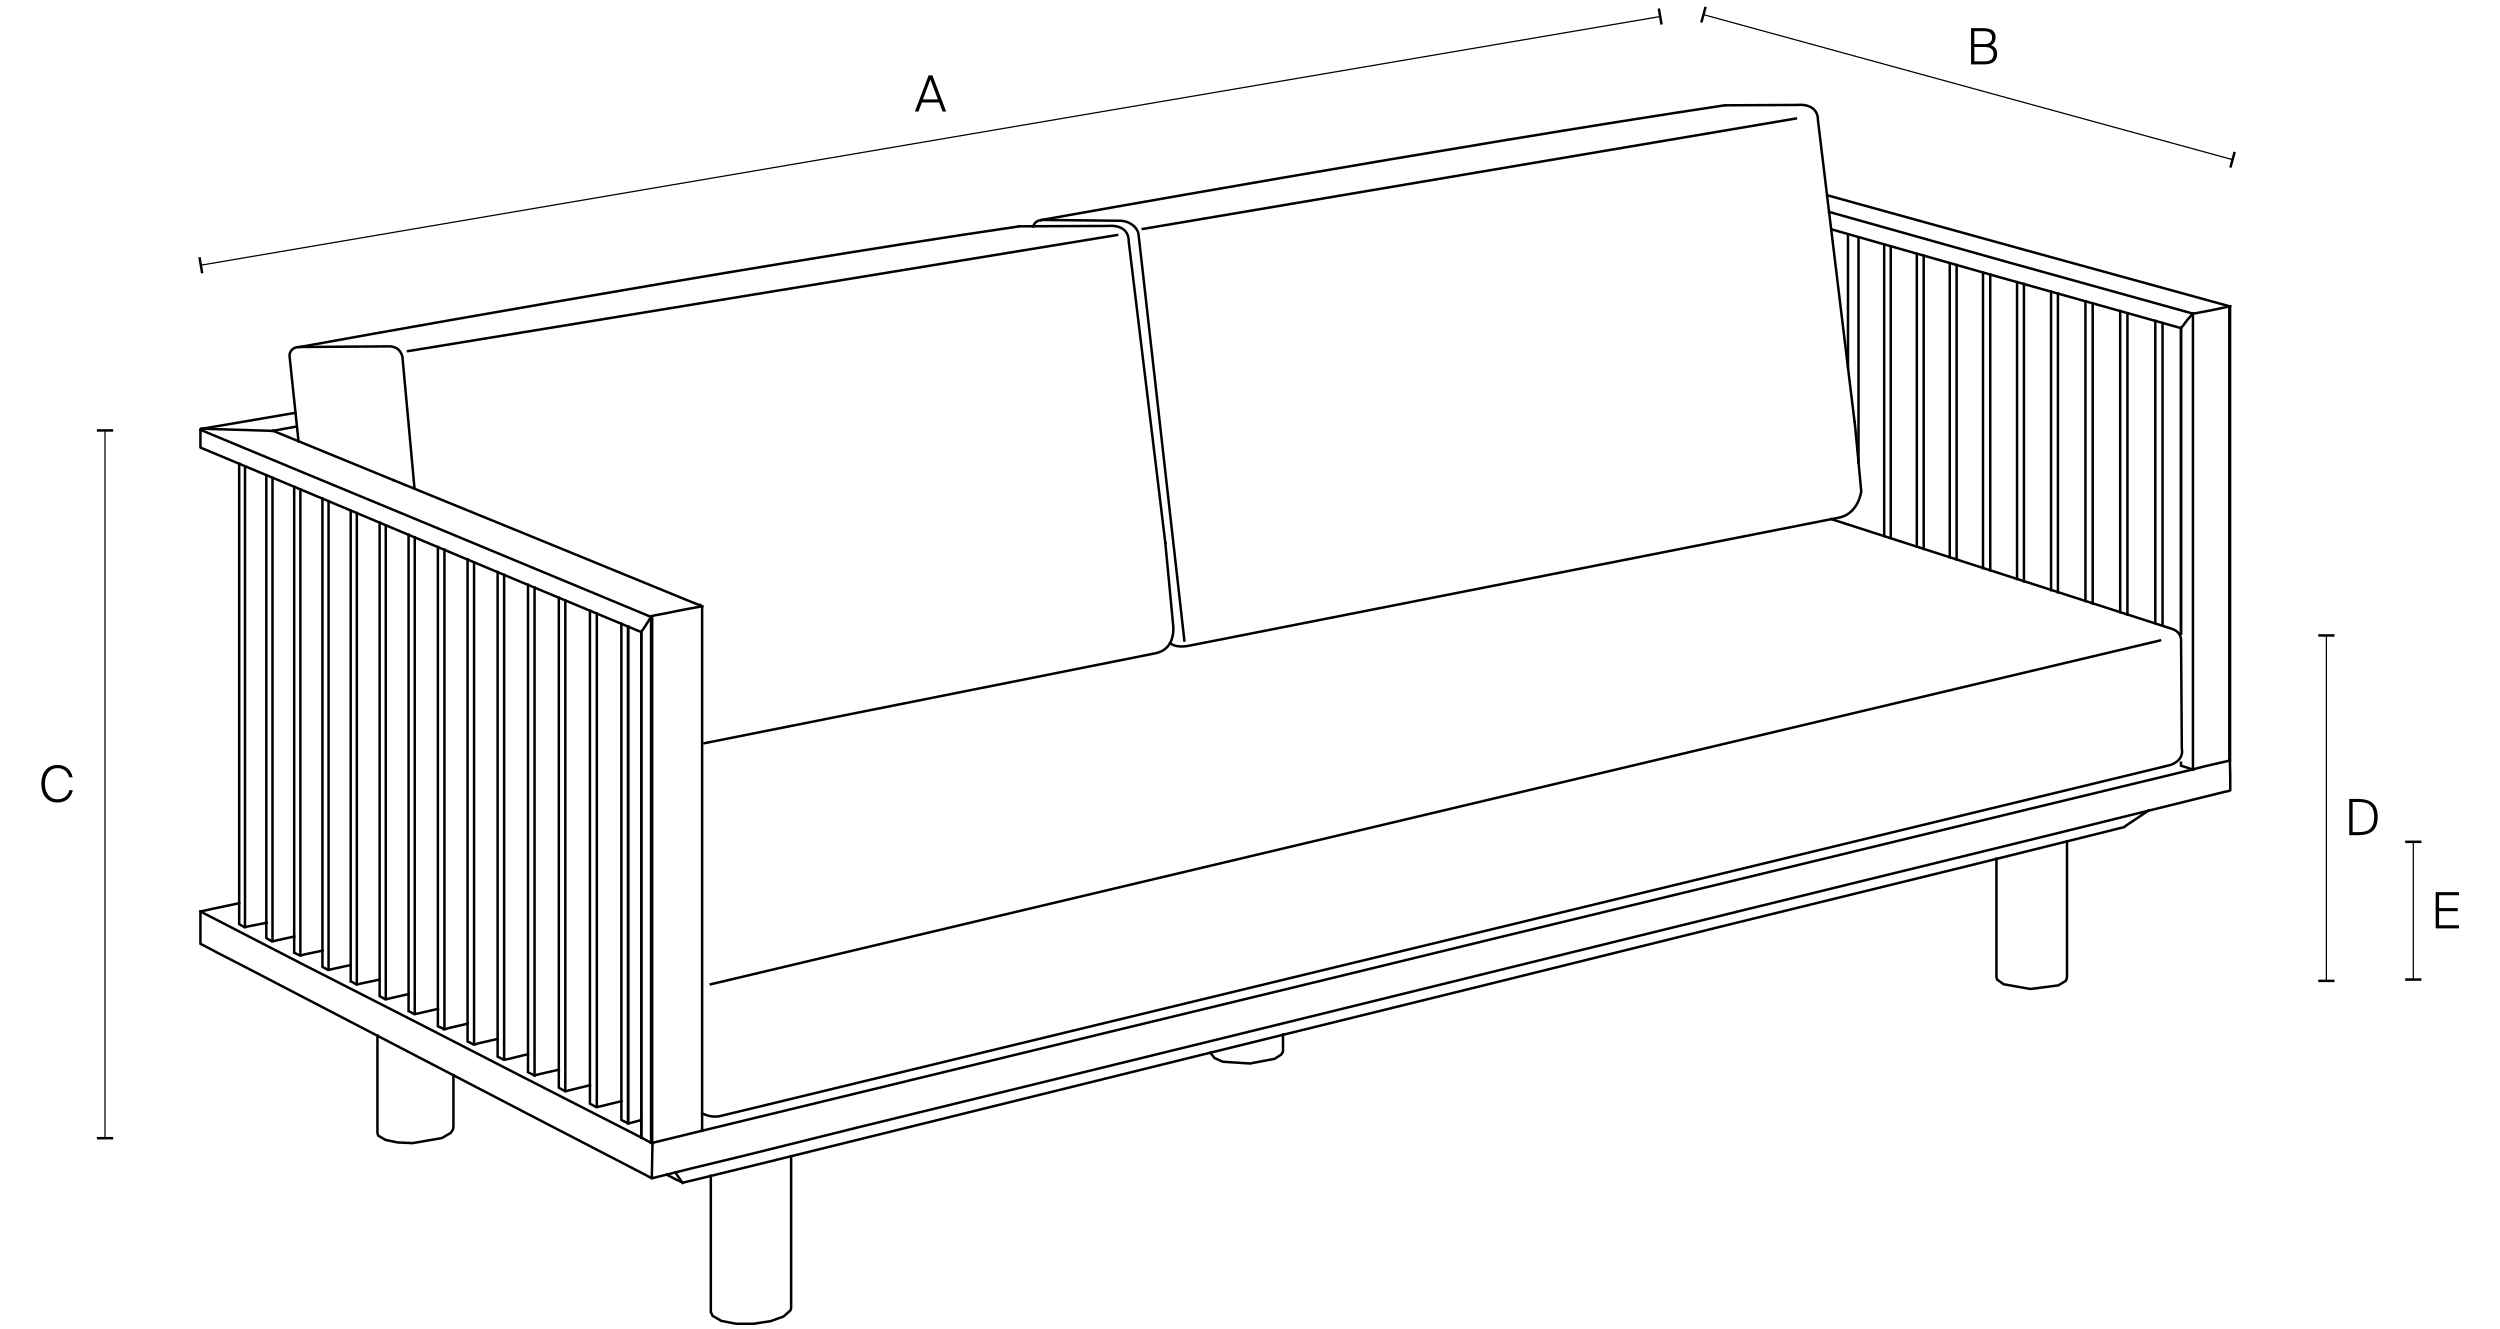 <?xml version="1.0" encoding="UTF-8"?>
<svg id="Capa_7" data-name="Capa 7" xmlns="http://www.w3.org/2000/svg" viewBox="0 0 400 212.62">
  <g>
    <line x1="16.8" y1="68.87" x2="16.8" y2="182.11" style="fill: none; stroke: #000; stroke-miterlimit: 10; stroke-width: .2px;"/>
    <rect x="15.5" y="68.67" width="2.6" height=".4" style="fill: #000; stroke-width: 0px;"/>
    <rect x="15.5" y="181.91" width="2.6" height=".4" style="fill: #000; stroke-width: 0px;"/>
  </g>
  <g>
    <line x1="372.22" y1="101.67" x2="372.22" y2="156.94" style="fill: none; stroke: #000; stroke-miterlimit: 10; stroke-width: .2px;"/>
    <rect x="370.92" y="101.47" width="2.6" height=".4" style="fill: #000; stroke-width: 0px;"/>
    <rect x="370.92" y="156.74" width="2.6" height=".4" style="fill: #000; stroke-width: 0px;"/>
  </g>
  <g>
    <path d="M265.64,2.64c-29.88,5.09-200.2,34.12-233.51,39.79" style="fill: none; stroke: #000; stroke-miterlimit: 10; stroke-width: .2px;"/>
    <rect x="265.43" y="1.34" width=".4" height="2.6" transform="translate(3.33 44.66) rotate(-9.67)" style="fill: #000; stroke-width: 0px;"/>
    <rect x="31.93" y="41.14" width=".4" height="2.6" transform="translate(-6.67 6) rotate(-9.67)" style="fill: #000; stroke-width: 0px;"/>
  </g>
  <g>
    <path d="M272.55,2.34c26.84,7.36,55.02,15.08,84.64,23.2" style="fill: none; stroke: #000; stroke-linecap: round; stroke-linejoin: round; stroke-width: .2px;"/>
    <rect x="271.25" y="2.15" width="2.6" height=".4" transform="translate(198.23 264.58) rotate(-74.67)" style="fill: #000; stroke-width: 0px;"/>
    <rect x="355.89" y="25.35" width="2.6" height=".4" transform="translate(238.13 363.28) rotate(-74.67)" style="fill: #000; stroke-width: 0px;"/>
  </g>
  <path d="M380.43,130.73c0,2.23-1.3,2.9-3.14,2.9h-1.41v-5.8h1.41c1.85,0,3.14.67,3.14,2.89ZM376.42,128.32v4.82h.86c1.32,0,2.59-.27,2.59-2.41s-1.27-2.41-2.59-2.41h-.86Z" style="fill: #000; stroke-width: 0px;"/>
  <path d="M317.34,4.51c1.05,0,1.96.3,1.96,1.46,0,.62-.32,1.08-.75,1.28.69.2.99.7.99,1.38,0,1.2-.89,1.67-2.01,1.67h-2.16v-5.8h1.97ZM317.44,7.06c.78,0,1.29-.26,1.29-1.06,0-.7-.5-1.01-1.27-1.01h-1.57v2.06h1.54ZM317.55,9.82c.94,0,1.42-.42,1.42-1.18s-.47-1.12-1.46-1.12h-1.61v2.29h1.66Z" style="fill: #000; stroke-width: 0px;"/>
  <path d="M149.18,12.05l2.21,5.8h-.58l-.55-1.46h-2.76l-.54,1.46h-.58l2.2-5.8h.61ZM150.06,15.9l-1.2-3.18-1.18,3.18h2.38Z" style="fill: #000; stroke-width: 0px;"/>
  <path d="M9.18,128.4c-1.66,0-2.57-1.26-2.57-3.01s.94-3,2.6-3c1.31,0,2.16.79,2.41,1.97h-.56c-.23-.97-.99-1.46-1.86-1.46-1.14,0-2.01.89-2.01,2.49s.82,2.5,2.01,2.5c1.11,0,1.73-.7,1.89-1.46h.56c-.25,1.16-1.09,1.97-2.45,1.97Z" style="fill: #000; stroke-width: 0px;"/>
  <g>
    <line x1="386.13" y1="134.69" x2="386.13" y2="156.73" style="fill: none; stroke: #000; stroke-miterlimit: 10; stroke-width: .2px;"/>
    <rect x="384.83" y="134.49" width="2.6" height=".4" style="fill: #000; stroke-width: 0px;"/>
    <rect x="384.83" y="156.53" width="2.6" height=".4" style="fill: #000; stroke-width: 0px;"/>
  </g>
  <path d="M393.43,142.74v.5h-3.18v2.05h2.99v.5h-2.99v2.25h3.18v.5h-3.72v-5.8h3.72Z" style="fill: #000; stroke-width: 0px;"/>
  <g>
    <path d="M47.76,70.6l-1.44-13.7s-.02-1.36,1.62-1.38l14.22-.1s1.8-.18,2.23,1.69l1.91,20.82" style="fill: none; stroke: #000; stroke-linecap: square; stroke-miterlimit: 10; stroke-width: .4px;"/>
    <line x1="65.28" y1="56.18" x2="178.73" y2="37.6" style="fill: none; stroke: #000; stroke-linecap: square; stroke-miterlimit: 10; stroke-width: .4px;"/>
    <path d="M47.94,55.52s68.93-12.54,115.1-19.3" style="fill: none; stroke: #000; stroke-linecap: square; stroke-miterlimit: 10; stroke-width: .4px;"/>
    <path d="M186.45,86.85l1.24,13.03s.66,4.01-2.9,4.66l-72.07,14.37" style="fill: none; stroke: #000; stroke-linecap: square; stroke-miterlimit: 10; stroke-width: .4px;"/>
    <path d="M165.27,36.2l12.07-.05s3.29-.43,3.26,2.53l5.85,48.18" style="fill: none; stroke: #000; stroke-linecap: square; stroke-miterlimit: 10; stroke-width: .4px;"/>
    <line x1="163.03" y1="36.21" x2="165.27" y2="36.2" style="fill: none; stroke: #000; stroke-linecap: square; stroke-miterlimit: 10; stroke-width: .4px;"/>
    <path d="M165.32,36.22c.11-.4.46-1.02,1.56-1.03l12.26.13c.88,0,1.75.32,2.37.94.35.35.63.8.67,1.35l7.32,64.88" style="fill: none; stroke: #000; stroke-linecap: square; stroke-miterlimit: 10; stroke-width: .4px;"/>
    <line x1="182.85" y1="36.63" x2="287.34" y2="18.96" style="fill: none; stroke: #000; stroke-linecap: square; stroke-miterlimit: 10; stroke-width: .4px;"/>
    <path d="M166.54,35.21s66.74-11.95,109.45-18.37" style="fill: none; stroke: #000; stroke-linecap: square; stroke-miterlimit: 10; stroke-width: .4px;"/>
    <path d="M275.99,16.85l11.63-.06s3.29-.43,3.26,2.53l5.85,48.18" style="fill: none; stroke: #000; stroke-linecap: square; stroke-miterlimit: 10; stroke-width: .4px;"/>
    <path d="M293.01,83.06l54.51,17.56c1.56.51,1.45,1.85,1.45,1.85l.12,17.31c.39,2-1.86,2.63-1.86,2.63l-231.92,56.14s-1.38.42-2.95-.41" style="fill: none; stroke: #000; stroke-linecap: square; stroke-miterlimit: 10; stroke-width: .4px;"/>
    <path d="M187.22,102.89s.81.84,2.89.45l103.82-20.46c3.43-.48,3.87-4.27,3.87-4.27l-1.05-11.11" style="fill: none; stroke: #000; stroke-linecap: square; stroke-miterlimit: 10; stroke-width: .4px;"/>
    <line x1="311.96" y1="89.15" x2="311.96" y2="42.13" style="fill: none; stroke: #000; stroke-linecap: square; stroke-miterlimit: 10; stroke-width: .4px;"/>
    <line x1="313.06" y1="89.5" x2="313.06" y2="42.42" style="fill: none; stroke: #000; stroke-linecap: square; stroke-miterlimit: 10; stroke-width: .4px;"/>
    <line x1="322.73" y1="92.63" x2="322.73" y2="45.14" style="fill: none; stroke: #000; stroke-linecap: square; stroke-miterlimit: 10; stroke-width: .4px;"/>
    <line x1="323.83" y1="93.03" x2="323.83" y2="45.43" style="fill: none; stroke: #000; stroke-linecap: square; stroke-miterlimit: 10; stroke-width: .4px;"/>
    <polyline points="350.87 50.18 320.87 41.84 292.66 33.91" style="fill: none; stroke: #000; stroke-linecap: square; stroke-miterlimit: 10; stroke-width: .4px;"/>
    <line x1="328.17" y1="94.42" x2="328.17" y2="46.65" style="fill: none; stroke: #000; stroke-linecap: square; stroke-miterlimit: 10; stroke-width: .4px;"/>
    <line x1="329.27" y1="94.77" x2="329.27" y2="47" style="fill: none; stroke: #000; stroke-linecap: square; stroke-miterlimit: 10; stroke-width: .4px;"/>
    <line x1="32.31" y1="68.6" x2="47.25" y2="66.05" style="fill: none; stroke: #000; stroke-linecap: square; stroke-miterlimit: 10; stroke-width: .4px;"/>
    <line x1="301.47" y1="85.74" x2="301.47" y2="39.18" style="fill: none; stroke: #000; stroke-linecap: square; stroke-miterlimit: 10; stroke-width: .4px;"/>
    <line x1="302.52" y1="86.08" x2="302.52" y2="39.47" style="fill: none; stroke: #000; stroke-linecap: square; stroke-miterlimit: 10; stroke-width: .4px;"/>
    <line x1="356.78" y1="49.08" x2="356.78" y2="49.08" style="fill: none; stroke: #000; stroke-linecap: square; stroke-miterlimit: 10; stroke-width: .4px;"/>
    <polyline points="356.78 49.02 323.54 39.87 292.34 31.24" style="fill: none; stroke: #000; stroke-linecap: square; stroke-miterlimit: 10; stroke-width: .4px;"/>
    <line x1="356.78" y1="49.08" x2="356.78" y2="49.02" style="fill: none; stroke: #000; stroke-linecap: square; stroke-miterlimit: 10; stroke-width: .4px;"/>
    <line x1="104.4" y1="182.85" x2="112.22" y2="180.94" style="fill: none; stroke: #000; stroke-linecap: square; stroke-miterlimit: 10; stroke-width: .4px;"/>
    <line x1="104.17" y1="182.85" x2="102.67" y2="182.04" style="fill: none; stroke: #000; stroke-linecap: square; stroke-miterlimit: 10; stroke-width: .4px;"/>
    <line x1="39.2" y1="148.33" x2="39.2" y2="74.62" style="fill: none; stroke: #000; stroke-linecap: square; stroke-miterlimit: 10; stroke-width: .4px;"/>
    <polyline points="38.27 74.21 38.27 124.3 38.27 136.81 38.27 143.06 38.27 146.19 38.27 147.75 38.27 147.87 39.08 148.33 39.14 148.33 39.26 148.33 39.31 148.33 39.72 148.22 42.67 147.64" style="fill: none; stroke: #000; stroke-linecap: square; stroke-miterlimit: 10; stroke-width: .4px;"/>
    <line x1="43.6" y1="150.59" x2="43.6" y2="76.47" style="fill: none; stroke: #000; stroke-linecap: square; stroke-miterlimit: 10; stroke-width: .4px;"/>
    <polyline points="47.07 149.84 44.18 150.48 43.71 150.59 43.66 150.59 43.54 150.59 43.48 150.59 42.67 150.13 42.61 150.07 42.61 148.51 42.61 145.32 42.61 139.07 42.61 126.44 42.61 76.07" style="fill: none; stroke: #000; stroke-linecap: square; stroke-miterlimit: 10; stroke-width: .4px;"/>
    <line x1="71.11" y1="164.66" x2="71.11" y2="87.94" style="fill: none; stroke: #000; stroke-linecap: square; stroke-miterlimit: 10; stroke-width: .4px;"/>
    <polyline points="74.81 163.79 71.8 164.49 71.22 164.66 71.16 164.66 71.11 164.66 70.99 164.66 70.99 164.61 70.06 164.2 70.06 164.14 70.06 162.75 70.06 159.45 70.06 152.91 70.06 139.82 70.06 87.53" style="fill: none; stroke: #000; stroke-linecap: square; stroke-miterlimit: 10; stroke-width: .4px;"/>
    <line x1="75.85" y1="167.1" x2="75.85" y2="89.96" style="fill: none; stroke: #000; stroke-linecap: square; stroke-miterlimit: 10; stroke-width: .4px;"/>
    <polyline points="74.81 89.5 74.81 142.2 74.81 155.34 74.81 161.94 74.81 165.18 74.81 166.57 74.81 166.63 75.74 167.1 75.8 167.1 75.91 167.1 75.97 167.1 76.61 166.92 79.62 166.23" style="fill: none; stroke: #000; stroke-linecap: square; stroke-miterlimit: 10; stroke-width: .4px;"/>
    <polyline points="126.58 184.99 126.58 206.65 126.58 209.25 126.58 209.31 126.53 209.43 126.47 209.66 125.37 210.64 123.28 211.39 120.56 211.8 117.78 211.8 115.41 211.34 114.02 210.53 113.79 210.06 113.73 209.95 113.73 202.88 113.73 188.12" style="fill: none; stroke: #000; stroke-linecap: square; stroke-miterlimit: 10; stroke-width: .4px;"/>
    <line x1="43.6" y1="68.94" x2="47.42" y2="68.25" style="fill: none; stroke: #000; stroke-linecap: square; stroke-miterlimit: 10; stroke-width: .4px;"/>
    <line x1="90.45" y1="174.57" x2="90.45" y2="96.1" style="fill: none; stroke: #000; stroke-linecap: square; stroke-miterlimit: 10; stroke-width: .4px;"/>
    <polyline points="89.41 95.64 89.41 149.32 89.41 162.75 89.41 169.47 89.41 172.83 89.41 174.04 90.39 174.57 90.51 174.57 90.56 174.57 90.62 174.57 91.32 174.39 94.39 173.64" style="fill: none; stroke: #000; stroke-linecap: square; stroke-miterlimit: 10; stroke-width: .4px;"/>
    <line x1="85.53" y1="172.08" x2="85.53" y2="94.02" style="fill: none; stroke: #000; stroke-linecap: square; stroke-miterlimit: 10; stroke-width: .4px;"/>
    <polyline points="89.41 171.15 86.39 171.84 85.7 172.02 85.64 172.02 85.58 172.08 85.47 172.02 85.41 172.02 84.48 171.55 84.48 170.22 84.48 166.92 84.48 160.26 84.48 146.89 84.48 93.55" style="fill: none; stroke: #000; stroke-linecap: square; stroke-miterlimit: 10; stroke-width: .4px;"/>
    <line x1="52.57" y1="155.17" x2="52.57" y2="80.18" style="fill: none; stroke: #000; stroke-linecap: square; stroke-miterlimit: 10; stroke-width: .4px;"/>
    <polyline points="51.59 79.77 51.59 130.79 51.59 143.59 51.59 149.95 51.59 153.14 51.59 154.7 52.46 155.17 52.57 155.17 52.69 155.17 53.15 155.05 56.11 154.41" style="fill: none; stroke: #000; stroke-linecap: square; stroke-miterlimit: 10; stroke-width: .4px;"/>
    <line x1="295.68" y1="58.82" x2="295.68" y2="37.56" style="fill: none; stroke: #000; stroke-linecap: square; stroke-miterlimit: 10; stroke-width: .4px;"/>
    <polyline points="104.17 98.71 84.95 90.72 66.53 83.07 48.93 75.78 32.07 68.77" style="fill: none; stroke: #000; stroke-linecap: square; stroke-miterlimit: 10; stroke-width: .4px;"/>
    <polyline points="32.19 68.6 32.07 68.71 32.07 68.77 32.07 68.94 32.07 69.81 32.07 71.49" style="fill: none; stroke: #000; stroke-linecap: square; stroke-miterlimit: 10; stroke-width: .4px;"/>
    <line x1="62.94" y1="76.82" x2="43.71" y2="68.94" style="fill: none; stroke: #000; stroke-linecap: square; stroke-miterlimit: 10; stroke-width: .4px;"/>
    <polyline points="112.34 97.03 112.28 97.03 111.88 96.8 110.25 96.16 85.93 86.2 62.94 76.82" style="fill: none; stroke: #000; stroke-linecap: square; stroke-miterlimit: 10; stroke-width: .4px;"/>
    <polyline points="32.19 71.66 48.69 78.56 65.89 85.79 83.85 93.32 102.61 101.14" style="fill: none; stroke: #000; stroke-linecap: square; stroke-miterlimit: 10; stroke-width: .4px;"/>
    <line x1="102.61" y1="101.08" x2="102.61" y2="182.04" style="fill: none; stroke: #000; stroke-linecap: square; stroke-miterlimit: 10; stroke-width: .4px;"/>
    <line x1="104.35" y1="98.59" x2="104.35" y2="182.85" style="fill: none; stroke: #000; stroke-linecap: square; stroke-miterlimit: 10; stroke-width: .4px;"/>
    <line x1="104.23" y1="98.65" x2="104.23" y2="182.85" style="fill: none; stroke: #000; stroke-linecap: square; stroke-miterlimit: 10; stroke-width: .4px;"/>
    <line x1="104.17" y1="98.71" x2="104.17" y2="182.85" style="fill: none; stroke: #000; stroke-linecap: square; stroke-miterlimit: 10; stroke-width: .4px;"/>
    <polyline points="112.34 97.03 112.34 97.78 112.34 100.62 112.34 112.08 112.34 135.01 112.34 180.88" style="fill: none; stroke: #000; stroke-linecap: square; stroke-miterlimit: 10; stroke-width: .4px;"/>
    <polyline points="102.61 182.04 102.61 115.85 102.61 107.57 102.61 103.4 102.61 101.37 102.61 101.14 102.61 101.08 103.07 100.44 104.17 98.71 104.17 98.65 104.29 98.59 104.4 98.53 104.64 98.48 106.2 98.19 109.38 97.55 112.22 97.03 112.22 96.97 112.28 97.03" style="fill: none; stroke: #000; stroke-linecap: square; stroke-miterlimit: 10; stroke-width: .4px;"/>
    <line x1="61.72" y1="159.86" x2="61.72" y2="84.06" style="fill: none; stroke: #000; stroke-linecap: square; stroke-miterlimit: 10; stroke-width: .4px;"/>
    <polyline points="60.74 83.59 60.74 135.3 60.74 148.22 60.74 154.65 60.74 157.89 60.74 159.39 61.61 159.86 61.67 159.86 61.78 159.86 61.84 159.86 62.36 159.74 65.37 159.05" style="fill: none; stroke: #000; stroke-linecap: square; stroke-miterlimit: 10; stroke-width: .4px;"/>
    <line x1="66.36" y1="162.23" x2="66.36" y2="85.97" style="fill: none; stroke: #000; stroke-linecap: square; stroke-miterlimit: 10; stroke-width: .4px;"/>
    <polyline points="65.37 85.56 65.37 137.56 65.37 150.53 65.37 157.02 65.37 160.32 65.37 161.77 66.24 162.23 66.3 162.23 66.42 162.23 66.47 162.23 67.05 162.12 70.06 161.42" style="fill: none; stroke: #000; stroke-linecap: square; stroke-miterlimit: 10; stroke-width: .4px;"/>
    <line x1="48.06" y1="152.85" x2="48.06" y2="78.32" style="fill: none; stroke: #000; stroke-linecap: square; stroke-miterlimit: 10; stroke-width: .4px;"/>
    <polyline points="47.07 77.92 47.07 128.59 47.07 141.27 47.07 147.64 47.07 150.77 47.07 152.39 47.07 152.44 47.94 152.85 48 152.85 48.12 152.85 48.17 152.85 48.64 152.73 51.59 152.1" style="fill: none; stroke: #000; stroke-linecap: square; stroke-miterlimit: 10; stroke-width: .4px;"/>
    <line x1="100.47" y1="179.72" x2="100.47" y2="100.27" style="fill: none; stroke: #000; stroke-linecap: square; stroke-miterlimit: 10; stroke-width: .4px;"/>
    <line x1="100.52" y1="179.72" x2="100.52" y2="100.27" style="fill: none; stroke: #000; stroke-linecap: square; stroke-miterlimit: 10; stroke-width: .4px;"/>
    <polyline points="102.61 179.2 101.16 179.6 100.64 179.72 100.58 179.72 100.47 179.72 100.35 179.66 99.42 179.2 99.42 179.08 99.42 178.27 99.42 152.1 99.42 99.81" style="fill: none; stroke: #000; stroke-linecap: square; stroke-miterlimit: 10; stroke-width: .4px;"/>
    <line x1="348.96" y1="52.5" x2="348.96" y2="101.37" style="fill: none; stroke: #000; stroke-linecap: square; stroke-miterlimit: 10; stroke-width: .4px;"/>
    <line x1="356.78" y1="49.02" x2="356.78" y2="121.64" style="fill: none; stroke: #000; stroke-linecap: square; stroke-miterlimit: 10; stroke-width: .4px;"/>
    <line x1="356.78" y1="49.02" x2="356.78" y2="121.64" style="fill: none; stroke: #000; stroke-linecap: square; stroke-miterlimit: 10; stroke-width: .4px;"/>
    <line x1="356.72" y1="49.02" x2="356.72" y2="121.7" style="fill: none; stroke: #000; stroke-linecap: square; stroke-miterlimit: 10; stroke-width: .4px;"/>
    <line x1="350.87" y1="50.18" x2="350.87" y2="123.09" style="fill: none; stroke: #000; stroke-linecap: square; stroke-miterlimit: 10; stroke-width: .4px;"/>
    <polyline points="356.78 49.08 356.78 117.12 356.78 121.41 356.78 121.64 356.72 121.7 355.45 121.99 352.72 122.62 351.34 122.97 350.93 123.09 350.87 123.09 350.81 123.09 350.76 123.09 350.7 123.09 350.23 122.91 348.96 122.51 348.96 122.45 348.96 122.04" style="fill: none; stroke: #000; stroke-linecap: square; stroke-miterlimit: 10; stroke-width: .4px;"/>
    <polyline points="348.96 101.37 348.96 71.43 348.96 56.49 348.96 52.73 348.96 52.55 348.96 52.5 348.96 52.44 349.25 52.15 349.95 51.22 350.7 50.35 350.76 50.3 350.87 50.18 350.93 50.18 353.42 49.72 355.91 49.2 356.72 49.02 356.78 49.02" style="fill: none; stroke: #000; stroke-linecap: square; stroke-miterlimit: 10; stroke-width: .4px;"/>
    <polyline points="343.75 129.69 340.39 131.95 339.98 132.24 339.87 132.35 339.81 132.35 339.12 132.52 334.48 133.68 315.6 138.37 276.4 147.99 235.28 158.18 192.02 168.83 146.51 180.07 122.82 185.92 110.77 188.87 109.27 189.22 108.86 189.04 108.11 188.69 106.66 187.94" style="fill: none; stroke: #000; stroke-linecap: square; stroke-miterlimit: 10; stroke-width: .4px;"/>
    <polyline points="330.72 134.61 330.72 153.83 330.72 156.27 330.66 156.67 330.6 156.73 330.49 156.96 329.33 157.66 324.87 158.24 320.58 157.48 319.54 156.73 319.43 156.32 319.43 156.21 319.43 156.15 319.43 155.34 319.43 153.72 319.43 150.42 319.43 137.39" style="fill: none; stroke: #000; stroke-linecap: square; stroke-miterlimit: 10; stroke-width: .4px;"/>
    <line x1="80.66" y1="169.53" x2="80.66" y2="91.99" style="fill: none; stroke: #000; stroke-linecap: square; stroke-miterlimit: 10; stroke-width: .4px;"/>
    <polyline points="84.48 168.66 81.47 169.41 80.78 169.53 80.72 169.53 80.6 169.53 80.55 169.53 79.62 169.06 79.62 167.73 79.62 164.37 79.62 157.77 79.62 144.51 79.62 91.53" style="fill: none; stroke: #000; stroke-linecap: square; stroke-miterlimit: 10; stroke-width: .4px;"/>
    <line x1="95.49" y1="177.11" x2="95.49" y2="98.19" style="fill: none; stroke: #000; stroke-linecap: square; stroke-miterlimit: 10; stroke-width: .4px;"/>
    <polyline points="94.39 97.72 94.39 151.75 94.39 165.24 94.39 172.02 94.39 175.38 94.39 176.24 94.39 176.59 95.37 177.11 95.54 177.11 95.6 177.11 96.36 176.94 99.42 176.19" style="fill: none; stroke: #000; stroke-linecap: square; stroke-miterlimit: 10; stroke-width: .4px;"/>
    <line x1="57.09" y1="157.48" x2="57.09" y2="82.09" style="fill: none; stroke: #000; stroke-linecap: square; stroke-miterlimit: 10; stroke-width: .4px;"/>
    <polyline points="60.74 156.73 57.73 157.37 57.27 157.48 57.21 157.48 57.15 157.48 57.03 157.48 56.98 157.48 56.17 157.02 56.11 157.02 56.11 155.51 56.11 152.27 56.11 145.84 56.11 133.05 56.11 81.68" style="fill: none; stroke: #000; stroke-linecap: square; stroke-miterlimit: 10; stroke-width: .4px;"/>
    <polyline points="348.96 52.5 320.06 44.39 293.01 36.69" style="fill: none; stroke: #000; stroke-linecap: square; stroke-miterlimit: 10; stroke-width: .4px;"/>
    <line x1="104.4" y1="182.85" x2="104.29" y2="188.52" style="fill: none; stroke: #000; stroke-linecap: square; stroke-miterlimit: 10; stroke-width: .4px;"/>
    <polyline points="350.93 123.09 324.58 129.46 297.36 136.06 269.16 142.89 239.97 149.95 209.74 157.31 178.41 164.89 145.93 172.77 112.22 180.94" style="fill: none; stroke: #000; stroke-linecap: square; stroke-miterlimit: 10; stroke-width: .4px;"/>
    <polyline points="32.07 145.84 48.58 154.36 65.84 163.16 83.85 172.42 102.67 182.04" style="fill: none; stroke: #000; stroke-linecap: square; stroke-miterlimit: 10; stroke-width: .4px;"/>
    <polyline points="356.78 121.64 356.84 124.07 356.84 125.29 356.84 125.92 356.84 126.21 356.84 126.33 356.84 126.44 356.6 126.56 355.79 126.73 327.88 133.63 299.04 140.69 269.1 148.04 238 155.69 205.75 163.62 172.22 171.84 137.36 180.36 119.4 184.82 110.31 187.02 105.74 188.17 104.58 188.46 104.06 188.41 103.42 188.06 84.08 178.04 65.6 168.43 47.88 159.22 39.31 154.76 35.14 152.62 33.06 151.52 32.07 151 32.07 150.88 32.07 148.33 32.07 147 32.07 146.36 32.07 146.08 32.07 145.9 32.07 145.84 33.87 145.44 38.27 144.51" style="fill: none; stroke: #000; stroke-linecap: square; stroke-miterlimit: 10; stroke-width: .4px;"/>
    <polyline points="205.28 165.53 205.28 168.02 205.28 168.08 205.28 168.14 205.23 168.37 205 168.72 203.95 169.41 200.01 170.16 195.67 169.88 194.34 169.3 193.64 168.43" style="fill: none; stroke: #000; stroke-linecap: square; stroke-miterlimit: 10; stroke-width: .4px;"/>
    <polyline points="60.39 165.71 60.39 175.38 60.39 180.24 60.39 181.22 60.39 181.28 60.51 181.69 61.67 182.38 63.58 182.79 66.01 182.9 70.7 182.09 72.09 181.28 72.38 180.88 72.5 180.65 72.5 180.59 72.55 180.24 72.55 178.56 72.55 172.02" style="fill: none; stroke: #000; stroke-linecap: square; stroke-miterlimit: 10; stroke-width: .4px;"/>
    <line x1="344.85" y1="99.69" x2="344.85" y2="51.34" style="fill: none; stroke: #000; stroke-linecap: square; stroke-miterlimit: 10; stroke-width: .4px;"/>
    <line x1="346.01" y1="99.98" x2="346.01" y2="51.69" style="fill: none; stroke: #000; stroke-linecap: square; stroke-miterlimit: 10; stroke-width: .4px;"/>
    <line x1="339.23" y1="97.95" x2="339.23" y2="49.78" style="fill: none; stroke: #000; stroke-linecap: square; stroke-miterlimit: 10; stroke-width: .4px;"/>
    <line x1="340.39" y1="98.36" x2="340.39" y2="50.12" style="fill: none; stroke: #000; stroke-linecap: square; stroke-miterlimit: 10; stroke-width: .4px;"/>
    <line x1="317.28" y1="90.89" x2="317.28" y2="43.64" style="fill: none; stroke: #000; stroke-linecap: square; stroke-miterlimit: 10; stroke-width: .4px;"/>
    <line x1="318.44" y1="91.24" x2="318.44" y2="43.93" style="fill: none; stroke: #000; stroke-linecap: square; stroke-miterlimit: 10; stroke-width: .4px;"/>
    <line x1="43.6" y1="68.94" x2="32.31" y2="68.6" style="fill: none; stroke: #000; stroke-linecap: square; stroke-miterlimit: 10; stroke-width: .4px;"/>
    <line x1="306.69" y1="87.42" x2="306.69" y2="40.63" style="fill: none; stroke: #000; stroke-linecap: square; stroke-miterlimit: 10; stroke-width: .4px;"/>
    <line x1="333.67" y1="96.16" x2="333.67" y2="48.21" style="fill: none; stroke: #000; stroke-linecap: square; stroke-miterlimit: 10; stroke-width: .4px;"/>
    <line x1="334.83" y1="96.56" x2="334.83" y2="48.56" style="fill: none; stroke: #000; stroke-linecap: square; stroke-miterlimit: 10; stroke-width: .4px;"/>
    <line x1="70.06" y1="129.17" x2="70.06" y2="129.17" style="fill: none; stroke: #000; stroke-linecap: square; stroke-miterlimit: 10; stroke-width: .4px;"/>
    <line x1="307.79" y1="87.82" x2="307.79" y2="40.92" style="fill: none; stroke: #000; stroke-linecap: square; stroke-miterlimit: 10; stroke-width: .4px;"/>
    <line x1="124.44" y1="176.59" x2="124.44" y2="176.59" style="fill: none; stroke: #000; stroke-linecap: square; stroke-miterlimit: 10; stroke-width: .4px;"/>
    <line x1="297.36" y1="74" x2="297.36" y2="38.02" style="fill: none; stroke: #000; stroke-linecap: square; stroke-miterlimit: 10; stroke-width: .4px;"/>
    <line x1="109.21" y1="189.27" x2="108.05" y2="187.59" style="fill: none; stroke: #000; stroke-linecap: square; stroke-miterlimit: 10; stroke-width: .4px;"/>
    <line x1="113.73" y1="157.48" x2="345.6" y2="102.47" style="fill: none; stroke: #000; stroke-linecap: square; stroke-miterlimit: 10; stroke-width: .4px;"/>
  </g>
</svg>